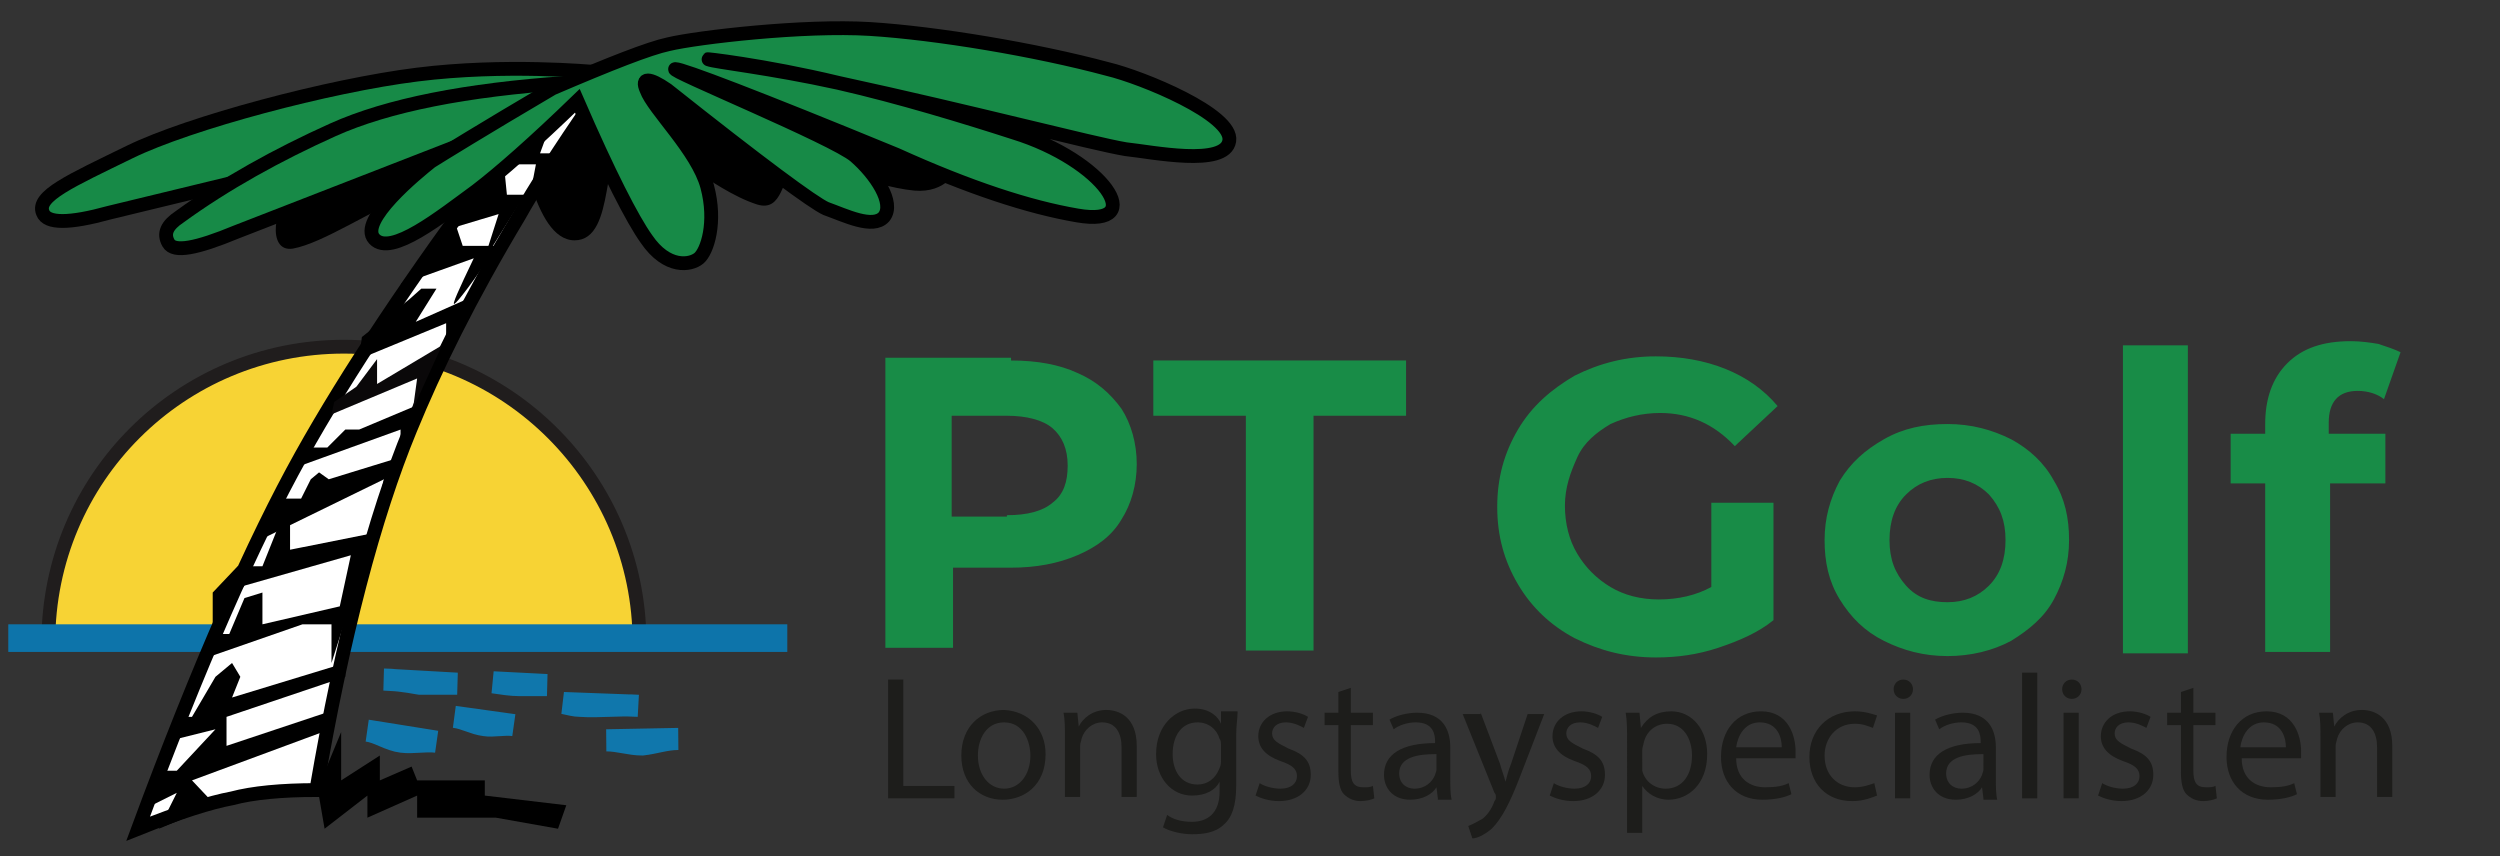 <?xml version="1.0" encoding="utf-8"?>
<!-- Generator: Adobe Illustrator 27.6.1, SVG Export Plug-In . SVG Version: 6.00 Build 0)  -->
<svg version="1.1" id="Lager_1" xmlns="http://www.w3.org/2000/svg" xmlns:xlink="http://www.w3.org/1999/xlink" x="0px" y="0px"
	 viewBox="0 0 181 62" style="enable-background:new 0 0 181 62;" xml:space="preserve">
<rect x="0" y="0" width="181" height="62" fill="#333333" stroke="none"/>
<style type="text/css">
	.st0{fill-rule:evenodd;clip-rule:evenodd;fill:#F7D334;stroke:#201D1D;}
	.st1{fill-rule:evenodd;clip-rule:evenodd;fill:#0D74AA;}
	.st2{fill:none;stroke:#1077AC;stroke-width:1.6;}
	.st3{fill-rule:evenodd;clip-rule:evenodd;fill:#188C47;}
	.st4{fill-rule:evenodd;clip-rule:evenodd;}
	.st5{fill-rule:evenodd;clip-rule:evenodd;fill:#FFFFFF;stroke:#000000;}
	.st6{fill-rule:evenodd;clip-rule:evenodd;fill:#178A47;stroke:#000000;}
	.st7{fill-rule:evenodd;clip-rule:evenodd;fill:#0A0809;}
	.st8{fill:#1D1D1B;}
</style>
<g id="Group" transform="translate(0, 23)">
	<path id="Oval" class="st0" d="M46.3,23.5c0-11.8-9.6-21.4-21.4-21.4S3.5,11.6,3.5,23.5H46.3z"/>
	<polygon id="Path" class="st1" points="0.6,22.2 0.6,24.2 57,24.2 57,22.2 	"/>
	<path id="Waves" class="st2" d="M26.6,29.9l5,0.8c-0.8-0.1-1.7,0.1-2.5,0C28.2,30.6,27.4,30,26.6,29.9z M32.9,28.9l4.3,0.6
		c-0.7-0.1-1.5,0.1-2.1,0C34.3,29.4,33.7,29,32.9,28.9z M27.8,26.2l5.3,0.3c-0.6,0-1.5,0-2.7,0C29.3,26.3,28.4,26.2,27.8,26.2z
		 M35.7,26.4l3.9,0.2c-0.6,0-1.3,0-2,0C37,26.6,36.4,26.5,35.7,26.4z M40.8,27.9l5.4,0.2c-1.4-0.1-2.8,0.1-4.2,0
		C41.6,28.1,41.3,28,40.8,27.9z M43.9,30.6l5.2-0.1c-0.9,0-1.7,0.3-2.6,0.4C45.6,30.9,44.8,30.6,43.9,30.6z"/>
</g>
<path id="PT" class="st3" d="M73.2,26.1c1.9,0,3.5,0.3,4.8,0.9c1.4,0.6,2.4,1.5,3.2,2.6c0.7,1.1,1.1,2.5,1.1,4c0,1.5-0.4,2.9-1.1,4
	c-0.7,1.2-1.8,2-3.2,2.6c-1.4,0.6-3,0.9-4.8,0.9h-4.2v5.8h-4.9v-21H73.2z M72.9,37.3c1.5,0,2.6-0.3,3.3-0.9c0.8-0.6,1.1-1.5,1.1-2.7
	c0-1.2-0.4-2.1-1.1-2.7s-1.9-0.9-3.3-0.9h-4v7.3H72.9z M90.2,30.1h-6.7v-4h18.3v4h-6.7v17h-4.9V30.1z"/>
<path id="Golf" class="st3" d="M124,36.4h4.4v8.5c-1.1,0.9-2.5,1.5-4,2s-3,0.7-4.5,0.7c-2.2,0-4.1-0.5-5.9-1.4
	c-1.7-0.9-3.1-2.2-4.1-3.9s-1.5-3.5-1.5-5.6c0-2.1,0.5-3.9,1.5-5.6s2.4-2.9,4.1-3.9c1.8-0.9,3.7-1.4,5.9-1.4c1.8,0,3.5,0.3,5,0.9
	s2.8,1.5,3.8,2.7l-3.1,2.9c-1.5-1.6-3.3-2.4-5.4-2.4c-1.3,0-2.5,0.3-3.6,0.8c-1,0.6-1.9,1.3-2.4,2.4s-0.9,2.2-0.9,3.5
	c0,1.3,0.3,2.5,0.9,3.5c0.6,1,1.4,1.8,2.4,2.4c1,0.6,2.2,0.9,3.5,0.9c1.4,0,2.7-0.3,3.8-0.9V36.4z M141,47.5c-1.7,0-3.2-0.4-4.6-1.1
	s-2.4-1.7-3.2-3s-1.1-2.7-1.1-4.3c0-1.6,0.4-3,1.1-4.3c0.8-1.3,1.8-2.2,3.2-3s2.9-1.1,4.6-1.1s3.2,0.4,4.6,1.1
	c1.3,0.7,2.4,1.7,3.1,3c0.8,1.3,1.1,2.7,1.1,4.3c0,1.6-0.4,3-1.1,4.3s-1.8,2.2-3.1,3C144.3,47.1,142.7,47.5,141,47.5z M141,43.6
	c1.2,0,2.2-0.4,3-1.2c0.8-0.8,1.2-1.9,1.2-3.3c0-1.4-0.4-2.4-1.2-3.3c-0.8-0.8-1.8-1.2-3-1.2s-2.2,0.4-3,1.2
	c-0.8,0.8-1.2,1.9-1.2,3.3c0,1.4,0.4,2.4,1.2,3.3S139.8,43.6,141,43.6z M153.7,25h4.7v22.3h-4.7V25z M168.6,31.4h4.1V35h-4v12.2H164
	V35h-2.5v-3.6h2.5v-0.7c0-1.8,0.5-3.3,1.6-4.4s2.6-1.6,4.6-1.6c0.7,0,1.4,0.1,2,0.2c0.6,0.2,1.2,0.4,1.6,0.6l-1.2,3.4
	c-0.5-0.4-1.2-0.6-1.9-0.6c-1.4,0-2.1,0.8-2.1,2.3V31.4z"/>
<path id="Path-10" class="st4" d="M21,14.5c-1,0-1.8,3.8,0.2,3.5c2.2-0.4,5.7-2.8,9.1-4.2c3.9-1.6,6.8-4.2,6.9-4.2
	c0.6-0.1,1.3,7.8,4.4,7.8c3.1,0,1.8-7.1,3.9-7.2c2.4-0.2,5.9,3.5,9.3,4.6c1.9,0.6,1.8-2,2.8-2.9c0.7-0.6,5.4,1.6,8.6,1.9
	c2.3,0.2,3.2-1.5,2.8-1.6l-5.2-6.6c-4.8-1.8-10.2-1.9-15.3-1.1c-4.9,0.8-8.8,2.2-13.5,3.8c-2,0.7-5.6,0.8-8.5,1.6
	C23.5,10.7,22,14.5,21,14.5z"/>
<path id="Path-8" class="st5" d="M22.9,57.2c-2.5,0-4.6,0.2-6.1,0.6C15.2,58.1,13,58.8,10,60c4.4-11.9,8.4-20.9,11.8-27
	s8.1-13.1,13.9-20.9L41.2,6L43,7.2c-2.6,3.8-4.4,6.6-5.4,8.4c-3.6,6-6.1,11.1-7.9,15.5C27.1,37.4,24.8,46.1,22.9,57.2z"/>
<polygon id="Path-13" class="st4" points="24.7,53 24.7,56.5 27.5,54.7 27.5,56.5 29.8,55.5 30.2,56.5 35.1,56.5 35.1,57.6 41,58.3 
	40.4,60 35.9,59.2 30.2,59.2 30.2,57.6 26.6,59.2 26.6,57.6 23.5,60 23,57.1 "/>
<path id="Path-12" class="st6" d="M43,5.2c-0.2,0-6.4-0.6-12.8,0.2S13.7,8.9,9.4,11s-6.8,3.2-6.3,4.4c0.3,0.8,1.9,0.8,4.8,0
	l13.2-3.2l21.3-5.7C42.9,5.6,43.1,5.2,43,5.2z"/>
<path id="Path-11" class="st6" d="M41,6c-7.2,0.5-12.9,1.6-16.9,3.4s-7.8,3.9-11.1,6.3c-0.9,0.6-1.2,1.2-0.8,1.9
	c0.4,0.7,2,0.4,4.9-0.8l16.2-6.3L39.1,8L41,6z"/>
<path id="Path-9" class="st6" d="M40,6.4c4.2-1.8,7-2.9,8.4-3.2c2.1-0.5,9.8-1.4,14.6-1.1S75,3.6,80.2,5c2.5,0.6,9.1,3.3,8.8,5.2
	s-5.6,0.8-7.5,0.6C79.1,10.4,70.4,8.1,60.7,6c-5-1.1-8.9-1.5-9.4-1.7c-0.6-0.1,4,0.4,9.4,1.7c4.4,1,9.3,2.5,12.7,3.6
	c6.5,2,9.8,6.9,4.6,6c-3.5-0.6-7.8-2-13.1-4.4C54.7,7,49.4,5,48.9,5c-0.7,0,11.5,5,13,6.3s2.9,3.4,2.1,4.4c-0.8,0.9-2.8-0.1-4.2-0.6
	c-0.9-0.4-4.7-3.2-11.5-8.6c-1.3-0.9-1.9-0.9-1.5,0c0.5,1.4,3.7,4.4,4.4,7s0,4.7-0.6,5.2c-0.6,0.5-2.3,0.8-3.8-1.4
	c-1-1.4-2.7-4.7-5-10c-3.1,3-5.6,5.2-7.3,6.5c-2.6,1.9-6.2,4.8-7.4,3.5s3.1-4.8,4.1-5.6C32,11.2,34.9,9.4,40,6.4z"/>
<polygon id="Path-14" class="st4" points="23.9,52.8 13.9,56.5 15.6,58.3 11.5,60 12.8,57.4 11,58.3 11.9,55.8 12.8,55.8 15.6,52.8 
	12.8,53.5 13.4,51.9 13.9,51.9 15.6,49 16.8,48 17.4,49 16.8,50.5 25,48 25,49 16.4,51.9 16.4,54 23.9,51.5 "/>
<polygon id="Path-15" class="st4" points="24,48 24,45.2 21.9,45.2 15,47.6 15.4,45.9 16.6,45.9 17.7,43.3 19,42.9 19,45.2 
	24.6,43.9 25.4,40.2 17.7,42.4 15.4,45.2 15.4,42.9 17.2,41 19,41 20.2,38 21,38 21,39.8 27,38.6 "/>
<polygon id="Path-16" class="st4" points="26.8,39 27.8,34.7 19,39 19.7,37.4 20.3,36.1 21.8,36.1 22.5,34.7 23.1,34.2 23.8,34.7 
	29,33.1 29,31.1 21.8,33.7 22.5,32.4 23.7,32.4 25,31.1 26,31.1 31,29 29,34 "/>
<polygon id="Path-17" class="st7" points="24,30 30.2,27.4 29.9,29.6 32,25 27.3,27.8 27.3,26 25.8,28 24.2,29.1 "/>
<path id="Path-18" class="st4" d="M32.3,25.4c0-0.2,0-0.9,0-2L26,26l0.2-1.6l3.4-2.7l0.9-0.8h1.1l-1.5,2.4l3.6-1.6L34,23
	C32.9,24.8,32.3,25.6,32.3,25.4z"/>
<path id="Path-19" class="st4" d="M32.9,22c-0.2,0.1,0.3-1,1.4-3.3L29,20.6l3.9-4.6l0.6,1.8H36C34.2,20.5,33.1,21.9,32.9,22z"/>
<path id="Path-20" class="st4" d="M35.3,18l0.8-2.5l-3,0.9c0.6-1.4,1.2-2.3,1.7-2.9c0.5-0.6,1-1.1,1.7-1.4l0.2,2H38l-2.5,4H35.3z"/>
<polygon id="Path-21" class="st4" points="38.4,14 38.8,11.9 37,11.9 39.5,10 39.1,11.1 41,11.1 "/>
<g>
	<path class="st8" d="M64.3,49.2h1.1v7.7h3.7v0.9h-4.8V49.2z"/>
	<path class="st8" d="M75.7,54.6c0,2.3-1.6,3.3-3.1,3.3c-1.7,0-3-1.2-3-3.2c0-2.1,1.4-3.3,3.1-3.3C74.5,51.5,75.7,52.8,75.7,54.6z
		 M70.8,54.7c0,1.4,0.8,2.4,1.9,2.4c1.1,0,1.9-1,1.9-2.4c0-1-0.5-2.4-1.9-2.4C71.4,52.3,70.8,53.5,70.8,54.7z"/>
	<path class="st8" d="M77.1,53.3c0-0.6,0-1.2-0.1-1.7h1l0.1,1h0c0.3-0.6,1-1.2,2-1.2c0.9,0,2.2,0.5,2.2,2.6v3.7h-1.1v-3.6
		c0-1-0.4-1.8-1.4-1.8c-0.7,0-1.3,0.5-1.5,1.2c0,0.1-0.1,0.3-0.1,0.5v3.7h-1.1V53.3z"/>
	<path class="st8" d="M89.6,51.6c0,0.4-0.1,0.9-0.1,1.7v3.6c0,1.4-0.3,2.3-0.9,2.8c-0.6,0.6-1.5,0.7-2.3,0.7c-0.7,0-1.6-0.2-2.1-0.5
		l0.3-0.9c0.4,0.3,1,0.5,1.8,0.5c1.1,0,2-0.6,2-2.2v-0.7h0c-0.3,0.6-1,1-2,1c-1.5,0-2.6-1.3-2.6-3c0-2.1,1.4-3.3,2.8-3.3
		c1.1,0,1.7,0.6,1.9,1.1h0l0-0.9H89.6z M88.4,54c0-0.2,0-0.4-0.1-0.5c-0.2-0.7-0.8-1.2-1.6-1.2c-1.1,0-1.8,0.9-1.8,2.3
		c0,1.2,0.6,2.2,1.8,2.2c0.7,0,1.3-0.4,1.6-1.2c0.1-0.2,0.1-0.4,0.1-0.6V54z"/>
	<path class="st8" d="M91.2,56.7c0.3,0.2,0.9,0.4,1.5,0.4c0.8,0,1.2-0.4,1.2-0.9c0-0.5-0.3-0.8-1.2-1.1c-1.1-0.4-1.6-1-1.6-1.8
		c0-1,0.8-1.8,2.1-1.8c0.6,0,1.2,0.2,1.5,0.4l-0.3,0.8c-0.2-0.1-0.7-0.4-1.3-0.4c-0.7,0-1,0.4-1,0.8c0,0.5,0.4,0.7,1.2,1.1
		c1.1,0.4,1.6,0.9,1.6,1.9c0,1.1-0.9,1.9-2.3,1.9c-0.7,0-1.3-0.2-1.7-0.4L91.2,56.7z"/>
	<path class="st8" d="M97.8,49.8v1.8h1.6v0.9h-1.6v3.3c0,0.8,0.2,1.2,0.9,1.2c0.3,0,0.5,0,0.7-0.1l0.1,0.9c-0.2,0.1-0.6,0.2-1,0.2
		c-0.5,0-0.9-0.2-1.2-0.5c-0.3-0.3-0.4-0.9-0.4-1.6v-3.4h-1v-0.9h1v-1.5L97.8,49.8z"/>
	<path class="st8" d="M104.1,57.8L104,57h0c-0.3,0.5-1,0.9-1.9,0.9c-1.3,0-1.9-0.9-1.9-1.8c0-1.5,1.3-2.3,3.7-2.3v-0.1
		c0-0.5-0.1-1.4-1.4-1.4c-0.6,0-1.2,0.2-1.6,0.5l-0.3-0.7c0.5-0.3,1.3-0.5,2-0.5c1.9,0,2.4,1.3,2.4,2.5v2.3c0,0.5,0,1.1,0.1,1.5
		H104.1z M103.9,54.6c-1.2,0-2.6,0.2-2.6,1.4c0,0.7,0.5,1.1,1.1,1.1c0.8,0,1.3-0.5,1.5-1c0-0.1,0.1-0.2,0.1-0.4V54.6z"/>
	<path class="st8" d="M107.2,51.6l1.4,3.7c0.1,0.4,0.3,0.9,0.4,1.3h0c0.1-0.4,0.2-0.8,0.4-1.3l1.2-3.6h1.2l-1.7,4.4
		c-0.8,2.1-1.4,3.2-2.1,3.9c-0.6,0.5-1.1,0.7-1.4,0.7l-0.3-0.9c0.3-0.1,0.6-0.3,1-0.5c0.3-0.2,0.7-0.7,0.9-1.3
		c0.1-0.1,0.1-0.2,0.1-0.3c0-0.1,0-0.2-0.1-0.3l-2.3-5.7H107.2z"/>
	<path class="st8" d="M112.5,56.7c0.3,0.2,0.9,0.4,1.5,0.4c0.8,0,1.2-0.4,1.2-0.9c0-0.5-0.3-0.8-1.2-1.1c-1.1-0.4-1.6-1-1.6-1.8
		c0-1,0.8-1.8,2.1-1.8c0.6,0,1.2,0.2,1.5,0.4l-0.3,0.8c-0.2-0.1-0.7-0.4-1.3-0.4c-0.7,0-1,0.4-1,0.8c0,0.5,0.4,0.7,1.2,1.1
		c1.1,0.4,1.6,0.9,1.6,1.9c0,1.1-0.9,1.9-2.3,1.9c-0.7,0-1.3-0.2-1.7-0.4L112.5,56.7z"/>
	<path class="st8" d="M117.8,53.6c0-0.8,0-1.4-0.1-2h1l0.1,1.1h0c0.5-0.8,1.2-1.2,2.2-1.2c1.5,0,2.6,1.3,2.6,3.1
		c0,2.2-1.4,3.3-2.8,3.3c-0.8,0-1.5-0.4-1.9-1h0v3.4h-1.1V53.6z M118.9,55.3c0,0.2,0,0.3,0,0.5c0.2,0.8,0.9,1.3,1.7,1.3
		c1.2,0,1.9-1,1.9-2.4c0-1.2-0.6-2.3-1.8-2.3c-0.8,0-1.5,0.5-1.7,1.4c0,0.1-0.1,0.3-0.1,0.5V55.3z"/>
	<path class="st8" d="M125.7,54.9c0,1.5,1,2.1,2.1,2.1c0.8,0,1.3-0.1,1.7-0.3l0.2,0.8c-0.4,0.2-1.1,0.4-2.1,0.4c-1.9,0-3-1.3-3-3.1
		c0-1.9,1.1-3.3,2.9-3.3c2,0,2.5,1.8,2.5,2.9c0,0.2,0,0.4,0,0.5H125.7z M129,54.1c0-0.7-0.3-1.8-1.6-1.8c-1.1,0-1.6,1-1.7,1.8H129z"
		/>
	<path class="st8" d="M135.9,57.6c-0.3,0.1-0.9,0.4-1.8,0.4c-1.9,0-3.1-1.3-3.1-3.2c0-1.9,1.3-3.3,3.3-3.3c0.7,0,1.3,0.2,1.6,0.3
		l-0.3,0.9c-0.3-0.1-0.7-0.3-1.3-0.3c-1.4,0-2.2,1.1-2.2,2.3c0,1.4,0.9,2.3,2.2,2.3c0.6,0,1.1-0.2,1.4-0.3L135.9,57.6z"/>
	<path class="st8" d="M138.5,49.9c0,0.4-0.3,0.7-0.7,0.7c-0.4,0-0.7-0.3-0.7-0.7c0-0.4,0.3-0.7,0.7-0.7
		C138.2,49.2,138.5,49.5,138.5,49.9z M137.2,57.8v-6.2h1.1v6.2H137.2z"/>
	<path class="st8" d="M143.6,57.8l-0.1-0.8h0c-0.3,0.5-1,0.9-1.9,0.9c-1.3,0-1.9-0.9-1.9-1.8c0-1.5,1.3-2.3,3.7-2.3v-0.1
		c0-0.5-0.1-1.4-1.4-1.4c-0.6,0-1.2,0.2-1.6,0.5l-0.3-0.7c0.5-0.3,1.3-0.5,2-0.5c1.9,0,2.4,1.3,2.4,2.5v2.3c0,0.5,0,1.1,0.1,1.5
		H143.6z M143.5,54.6c-1.2,0-2.6,0.2-2.6,1.4c0,0.7,0.5,1.1,1.1,1.1c0.8,0,1.3-0.5,1.5-1c0-0.1,0.1-0.2,0.1-0.4V54.6z"/>
	<path class="st8" d="M146.4,48.7h1.1v9.1h-1.1V48.7z"/>
	<path class="st8" d="M150.7,49.9c0,0.4-0.3,0.7-0.7,0.7c-0.4,0-0.7-0.3-0.7-0.7c0-0.4,0.3-0.7,0.7-0.7
		C150.4,49.2,150.7,49.5,150.7,49.9z M149.4,57.8v-6.2h1.1v6.2H149.4z"/>
	<path class="st8" d="M152.2,56.7c0.3,0.2,0.9,0.4,1.5,0.4c0.8,0,1.2-0.4,1.2-0.9c0-0.5-0.3-0.8-1.2-1.1c-1.1-0.4-1.6-1-1.6-1.8
		c0-1,0.8-1.8,2.1-1.8c0.6,0,1.2,0.2,1.5,0.4l-0.3,0.8c-0.2-0.1-0.7-0.4-1.3-0.4c-0.7,0-1,0.4-1,0.8c0,0.5,0.4,0.7,1.2,1.1
		c1.1,0.4,1.6,0.9,1.6,1.9c0,1.1-0.9,1.9-2.3,1.9c-0.7,0-1.3-0.2-1.7-0.4L152.2,56.7z"/>
	<path class="st8" d="M158.8,49.8v1.8h1.6v0.9h-1.6v3.3c0,0.8,0.2,1.2,0.9,1.2c0.3,0,0.5,0,0.7-0.1l0.1,0.9c-0.2,0.1-0.6,0.2-1,0.2
		c-0.5,0-0.9-0.2-1.2-0.5c-0.3-0.3-0.4-0.9-0.4-1.6v-3.4h-1v-0.9h1v-1.5L158.8,49.8z"/>
	<path class="st8" d="M162.3,54.9c0,1.5,1,2.1,2.1,2.1c0.8,0,1.3-0.1,1.7-0.3l0.2,0.8c-0.4,0.2-1.1,0.4-2.1,0.4c-1.9,0-3-1.3-3-3.1
		c0-1.9,1.1-3.3,2.9-3.3c2,0,2.5,1.8,2.5,2.9c0,0.2,0,0.4,0,0.5H162.3z M165.5,54.1c0-0.7-0.3-1.8-1.6-1.8c-1.1,0-1.6,1-1.7,1.8
		H165.5z"/>
	<path class="st8" d="M168,53.3c0-0.6,0-1.2-0.1-1.7h1l0.1,1h0c0.3-0.6,1-1.2,2-1.2c0.9,0,2.2,0.5,2.2,2.6v3.7h-1.1v-3.6
		c0-1-0.4-1.8-1.4-1.8c-0.7,0-1.3,0.5-1.5,1.2c0,0.1-0.1,0.3-0.1,0.5v3.7H168V53.3z"/>
</g>
</svg>
